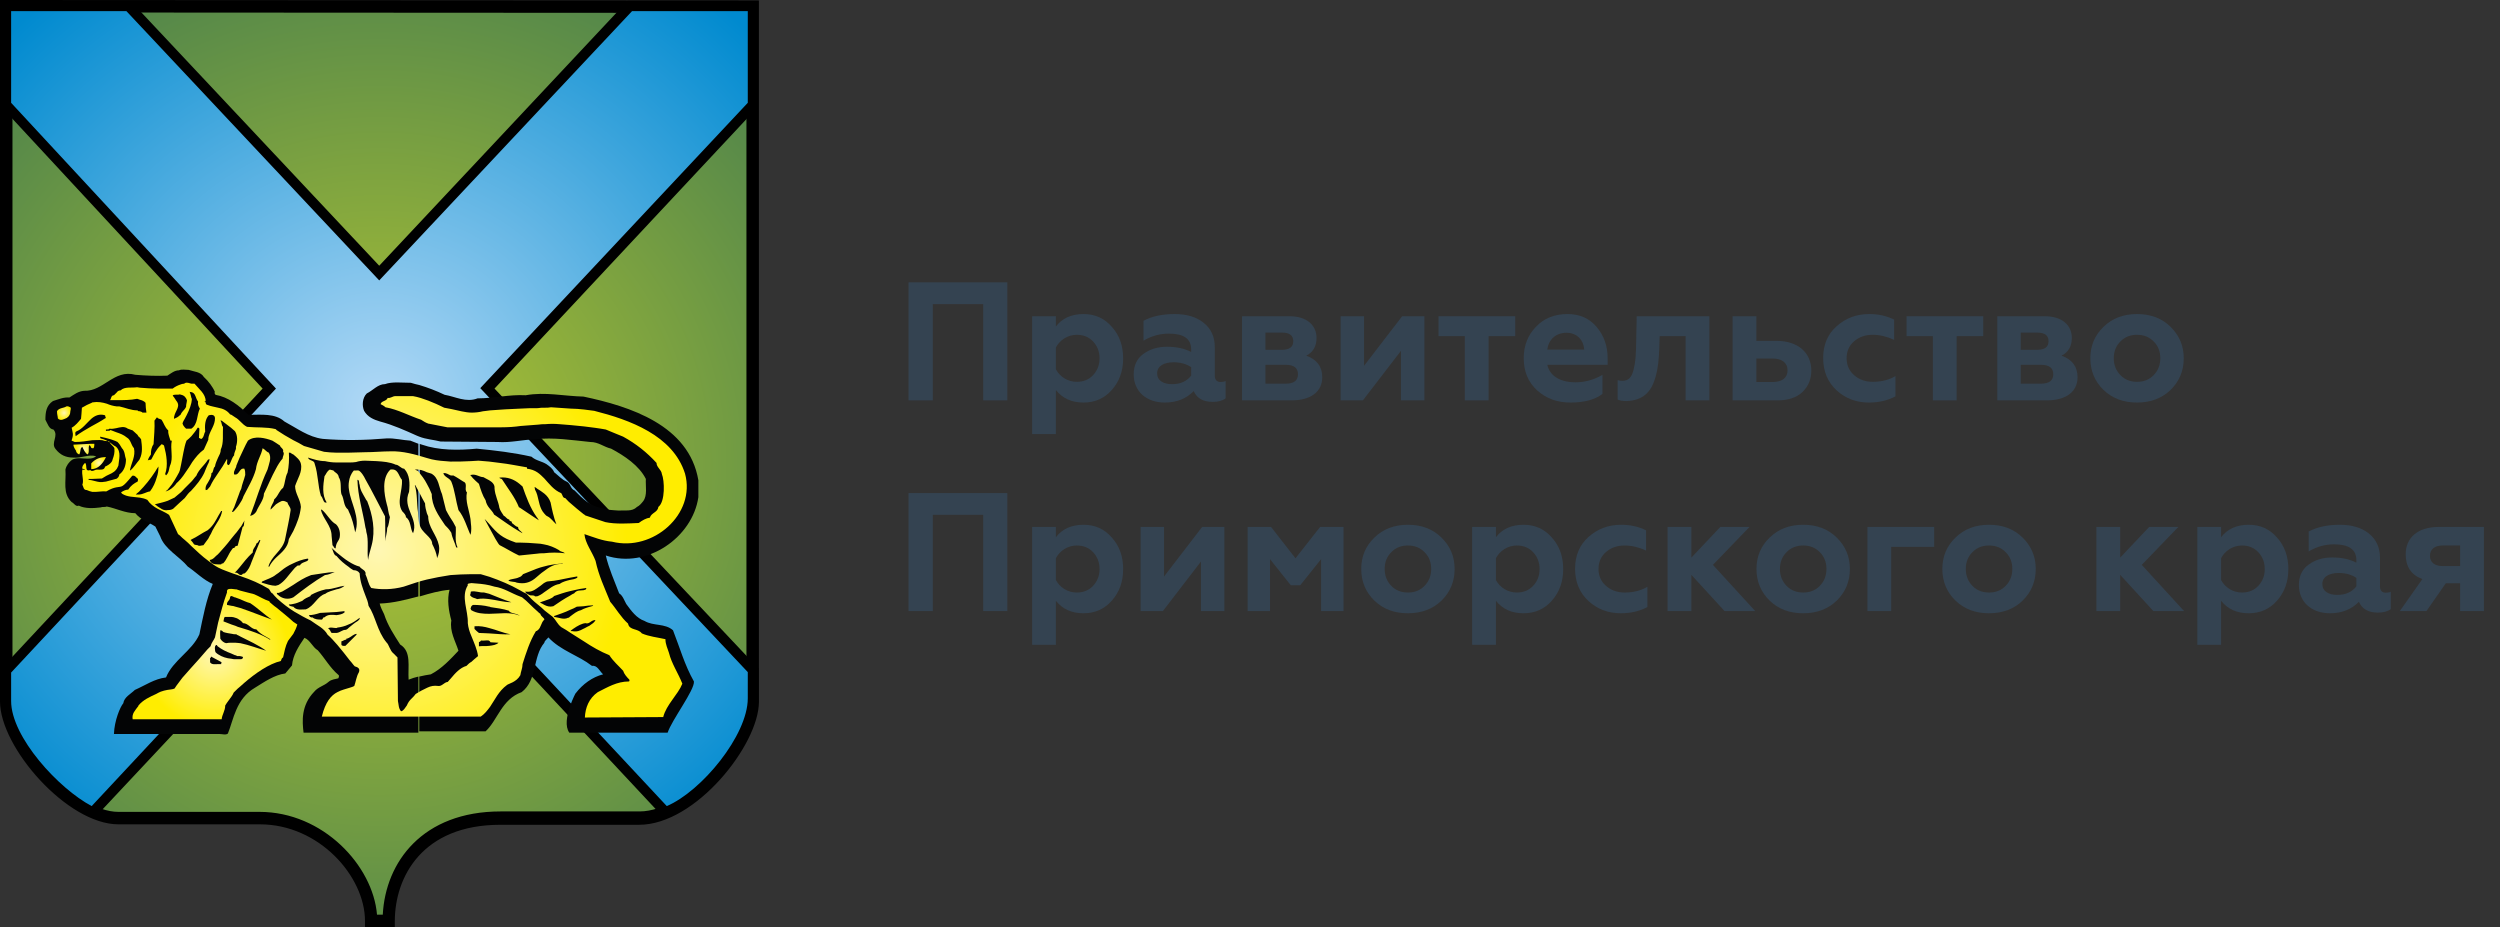 <svg width="151" height="56" viewBox="0 0 151 56" fill="none" xmlns="http://www.w3.org/2000/svg">
<rect x="0" y="0" width="151" height="56" fill="#333333" stroke="none"/>
<g clip-path="url(#clip0_76_111)">
<path fill-rule="evenodd" clip-rule="evenodd" d="M0.376 42.37C0.376 44.843 4.248 49.413 7.151 49.413H15.674C19.518 49.413 22.395 52.801 22.395 55.624C22.905 55.624 22.932 55.624 23.47 55.624C23.47 52.747 25.298 49.387 30.218 49.387H38.606C41.644 49.387 45.461 44.816 45.461 42.343C45.461 28.309 45.461 14.356 45.461 0.376H0.376V42.37Z" fill="url(#paint0_radial_76_111)"/>
<path d="M23.873 56H22.045V55.624C22.045 52.935 19.276 49.79 15.7 49.79H7.151C4.06 49.79 0 45.139 0 42.37V0H0.376L45.838 0.027V42.397C45.838 44.977 42.02 49.817 38.606 49.817H30.218C25.513 49.817 23.846 52.962 23.846 55.651V56H23.873ZM22.771 55.247H23.12C23.282 52.075 25.513 49.01 30.245 49.01H38.633C41.536 49.01 45.085 44.547 45.085 42.37V0.78L0.753 0.753V42.37C0.753 44.736 4.517 49.037 7.151 49.037H15.674C19.518 49.037 22.529 52.29 22.771 55.247Z" fill="black"/>
<path fill-rule="evenodd" clip-rule="evenodd" d="M40.192 49.064C42.37 48.257 45.461 44.655 45.461 42.208V40.514L29.411 23.497L45.461 6.345V0.376H38.014L22.878 16.507L7.743 0.376H0.376V6.345L16.265 23.497L0.376 40.488V42.316C0.376 44.735 3.576 48.096 5.619 49.037L22.905 30.514L40.192 49.064Z" fill="url(#paint1_radial_76_111)"/>
<path d="M5.699 49.413L5.511 49.333C3.387 48.338 0.081 44.897 0.081 42.343V40.38L15.862 23.47L0.081 6.452V0.054H7.904L7.985 0.161L22.905 16.05L37.907 0.054H45.784V6.452L45.703 6.533L29.869 23.47L45.811 40.38V42.208C45.811 44.762 42.612 48.499 40.327 49.359L40.138 49.44L22.932 31.024L5.699 49.413ZM22.905 30.084L40.273 48.687C42.37 47.8 45.166 44.413 45.166 42.181V40.595L29.008 23.443L45.166 6.21V0.672H38.176L22.905 16.937L7.635 0.672H0.672V6.21L16.668 23.47L0.672 40.622V42.343C0.672 44.52 3.549 47.639 5.538 48.687L22.905 30.084Z" fill="black"/>
<path fill-rule="evenodd" clip-rule="evenodd" d="M25.325 26.804C25.379 26.831 25.433 26.831 25.486 26.857C26.481 27.207 27.691 27.207 28.793 27.099C29.922 27.207 31.024 27.341 32.1 27.583C32.369 27.825 32.718 27.852 33.014 28.04C33.202 28.175 33.39 28.309 33.471 28.524C33.713 28.712 33.955 28.981 34.224 29.089C34.466 29.196 34.439 29.519 34.708 29.626C35.165 30.11 35.675 30.594 36.321 30.675C36.643 30.809 36.993 30.809 37.342 30.836C37.745 30.809 38.176 30.917 38.471 30.621C38.633 30.541 38.74 30.406 38.848 30.272C39.117 29.922 38.982 29.358 39.009 28.927C38.606 28.121 37.719 27.529 36.912 27.099C36.455 26.992 36.159 26.696 35.649 26.696C34.546 26.588 33.444 26.4 32.288 26.535C31.535 26.562 30.836 26.75 30.057 26.696L26.615 26.669C26.212 26.562 25.728 26.535 25.325 26.373V23.255C25.863 23.416 26.347 23.604 26.857 23.846C27.503 23.954 28.148 24.33 28.847 24.061C29.842 24.061 30.756 23.819 31.75 23.873C32.933 23.658 34.062 23.927 35.245 23.954C38.041 24.545 41.617 25.674 42.181 29.008C42.181 29.008 42.181 29.008 42.181 29.035V30.03C41.832 32.449 39.09 34.385 36.59 33.552C36.778 34.358 37.1 35.057 37.396 35.837C37.611 35.971 37.692 36.24 37.826 36.482C38.122 36.885 38.444 37.342 38.928 37.504C39.466 37.826 40.165 37.638 40.649 38.068C41.052 39.09 41.348 40.165 41.913 41.16C41.966 41.671 40.568 43.499 40.326 44.252H34.385C33.847 43.499 34.869 41.671 34.761 41.886C35.191 41.321 35.783 40.891 36.428 40.73C36.213 40.541 36.079 40.165 35.756 40.219C34.923 39.574 33.874 39.305 33.121 38.498C33.041 38.606 32.88 38.713 32.88 38.821C32.154 39.681 32.476 41.052 31.508 41.805C30.299 42.235 30.057 43.499 29.331 44.171H25.325V40.864C25.567 40.81 25.809 40.757 26.024 40.73C26.696 40.38 27.207 39.816 27.691 39.305C27.503 38.713 27.153 38.149 27.261 37.477C27.099 36.885 26.992 36.213 27.153 35.622C26.562 35.675 25.97 35.837 25.352 36.025V26.804H25.325ZM12.313 22.771C12.125 22.448 11.695 22.448 11.399 22.341C11.211 22.341 10.969 22.287 10.807 22.368C10.539 22.368 10.324 22.556 10.108 22.69C9.463 22.717 8.791 22.69 8.173 22.637C6.882 22.287 6.237 23.658 5.081 23.604C4.732 23.631 4.49 23.819 4.194 24.008C3.844 23.981 3.549 24.115 3.199 24.223C2.796 24.491 2.742 24.895 2.742 25.352C2.877 25.594 2.957 25.916 3.226 25.943C3.576 26.32 3.038 26.75 3.361 27.126C3.629 27.476 3.979 27.637 4.409 27.637C4.92 27.691 5.323 27.422 5.807 27.556C5.431 27.879 4.785 27.529 4.355 27.771C4.167 27.906 4.006 28.121 3.952 28.363C4.006 29.089 3.764 29.788 4.328 30.325C4.49 30.406 4.57 30.621 4.759 30.541C5.135 30.729 5.646 30.702 6.076 30.648C6.21 30.594 6.318 30.648 6.452 30.594C7.017 30.702 7.554 30.997 8.173 30.997C8.495 31.401 8.979 31.535 9.383 31.804L9.678 32.395C9.947 33.175 10.834 33.605 11.345 34.224C11.856 34.573 12.286 35.03 12.851 35.272C12.447 36.24 12.259 37.288 12.044 38.31C11.614 39.305 10.431 39.896 10.028 40.918C9.329 40.998 8.764 41.402 8.146 41.671C7.904 41.913 7.501 42.101 7.447 42.477C7.259 42.692 6.909 43.526 6.882 44.332H13.227C13.442 44.332 13.63 44.413 13.765 44.305C14.114 43.445 14.249 42.208 15.405 41.536C15.969 41.187 16.588 40.757 17.233 40.676L17.636 40.192C17.69 39.574 18.039 39.036 18.389 38.525C18.738 38.66 18.873 39.09 19.195 39.278C19.625 39.762 19.948 40.353 20.432 40.757C20.513 40.81 20.459 40.918 20.432 40.972C20.244 41.025 20.029 41.025 19.841 41.187C19.572 41.429 19.222 41.482 18.98 41.778C18.174 42.612 18.254 43.579 18.335 44.252H25.271V40.864C25.056 40.918 24.868 40.972 24.68 41.052C24.626 40.246 24.868 39.359 24.169 38.928C23.793 38.337 23.416 37.772 23.201 37.1C23.094 36.885 22.986 36.67 22.932 36.455C23.766 36.428 24.545 36.213 25.271 36.025V26.804C25.11 26.75 24.949 26.669 24.787 26.615C24.303 26.588 23.846 26.454 23.336 26.481C22.099 26.588 20.755 26.615 19.491 26.508C18.631 26.4 17.932 25.863 17.179 25.459C16.614 24.949 15.781 25.056 15.001 25.056C14.437 24.491 13.792 23.981 13.012 23.846C13.012 23.793 12.905 23.739 12.985 23.685C12.851 23.362 12.582 23.013 12.313 22.771ZM25.325 26.373V23.255C25.164 23.228 25.002 23.174 24.814 23.12C24.303 23.12 23.685 23.04 23.255 23.201C22.825 23.201 22.529 23.578 22.153 23.766C21.884 24.035 21.857 24.491 21.991 24.814C22.206 25.191 22.583 25.352 22.959 25.459C23.766 25.674 24.465 25.997 25.191 26.32C25.244 26.347 25.271 26.347 25.325 26.373Z" fill="#030405"/>
<path d="M4.275 24.626C4.194 24.572 4.113 24.519 4.006 24.546C3.871 24.653 3.549 24.626 3.441 24.841C3.441 25.029 3.495 25.164 3.495 25.271C3.656 25.459 3.898 25.298 4.033 25.244C4.194 25.137 4.248 25.003 4.248 24.841C4.275 24.761 4.275 24.68 4.275 24.626Z" fill="url(#paint2_radial_76_111)"/>
<path d="M4.974 26.992C5.054 27.153 5.135 27.368 5.296 27.449C5.431 27.288 5.296 27.046 5.404 26.884C5.458 26.911 5.484 26.992 5.511 27.046C5.538 27.073 5.565 27.073 5.646 27.073C5.699 26.992 5.699 26.884 5.699 26.804H5.511L4.436 26.858C4.436 27.019 4.543 27.126 4.597 27.234C4.597 27.341 4.705 27.422 4.785 27.449C4.893 27.288 4.812 27.073 4.974 26.992Z" fill="url(#paint3_radial_76_111)"/>
<path d="M16.695 36.697C16.534 36.59 16.399 36.455 16.265 36.348L16.292 36.321C15.942 36.213 15.674 36.025 15.351 35.891C15.082 35.81 14.786 35.756 14.518 35.676C14.437 35.649 14.356 35.622 14.275 35.595C14.249 35.595 14.249 35.595 14.222 35.595C14.168 35.595 14.06 35.568 13.98 35.568C13.819 35.568 13.684 35.568 13.711 35.783C13.496 36.375 13.335 36.993 13.173 37.611C13.12 37.907 13.039 38.203 12.985 38.498C12.905 38.687 12.77 38.821 12.716 39.036C12.662 39.09 12.582 39.171 12.528 39.224C12.179 39.628 11.856 40.004 11.507 40.38C11.372 40.542 11.238 40.676 11.103 40.837C10.996 40.945 10.915 41.079 10.807 41.214C10.727 41.321 10.619 41.456 10.539 41.59C10.404 41.644 10.27 41.644 10.108 41.671C9.974 41.698 9.84 41.725 9.705 41.778C9.598 41.832 9.517 41.859 9.436 41.913C9.033 42.101 8.657 42.262 8.361 42.612C8.361 42.612 8.361 42.612 8.361 42.639C8.146 42.934 7.958 43.096 8.012 43.445H8.361H9.436H10.108H10.807H11.103H11.56H12.582H13.2H13.388C13.415 43.15 13.603 42.934 13.603 42.612C13.711 42.424 13.872 42.235 13.98 42.074C14.034 41.993 14.087 41.913 14.114 41.832C14.141 41.805 14.195 41.752 14.222 41.725C14.302 41.644 14.41 41.536 14.518 41.456C15.136 40.891 15.942 40.273 16.695 40.004C16.803 39.977 16.883 39.95 16.964 39.923C16.991 39.843 17.018 39.735 17.098 39.708C17.179 39.359 17.233 39.036 17.394 38.714C17.502 38.579 17.609 38.418 17.717 38.283C17.824 38.095 17.905 37.907 17.959 37.719C17.878 37.665 17.797 37.611 17.717 37.558C17.367 37.235 17.018 36.966 16.695 36.697ZM13.361 40.112C13.308 40.112 13.254 40.112 13.2 40.112C13.012 40.112 12.797 40.165 12.689 40.004V39.735C12.743 39.762 12.743 39.681 12.743 39.654L13.2 39.897L13.388 40.004C13.361 40.031 13.361 40.058 13.361 40.112ZM14.544 39.816C14.518 39.816 14.518 39.816 14.518 39.816C14.41 39.816 14.329 39.816 14.222 39.816C14.141 39.816 14.06 39.816 13.98 39.789C13.684 39.762 13.415 39.681 13.173 39.52C13.12 39.493 13.066 39.44 13.012 39.386C12.985 39.278 12.931 39.009 13.066 38.956C13.093 38.956 13.12 38.956 13.12 39.009L13.146 39.036C13.388 39.224 13.657 39.359 13.953 39.466C14.034 39.493 14.114 39.547 14.195 39.574C14.249 39.574 14.276 39.601 14.329 39.628C14.383 39.628 14.437 39.628 14.491 39.628C14.544 39.628 14.598 39.654 14.679 39.681C14.679 39.789 14.598 39.816 14.544 39.816ZM14.518 38.848C14.437 38.848 14.329 38.821 14.222 38.821C14.141 38.821 14.06 38.821 13.98 38.821C13.872 38.821 13.765 38.821 13.657 38.848C13.523 38.821 13.388 38.714 13.308 38.579C13.308 38.445 13.281 38.23 13.308 38.068C13.388 38.068 13.442 38.122 13.496 38.176C13.657 38.23 13.845 38.257 14.007 38.283C14.087 38.31 14.168 38.31 14.249 38.31C14.276 38.31 14.302 38.31 14.302 38.337C14.383 38.364 14.464 38.418 14.518 38.445C15.001 38.687 15.593 38.956 16.077 39.305C15.593 39.171 15.055 38.956 14.518 38.848ZM16.346 38.66C15.754 38.283 15.136 38.095 14.518 37.907C14.41 37.88 14.329 37.853 14.222 37.8C14.141 37.773 14.06 37.746 13.98 37.719C13.819 37.665 13.657 37.584 13.496 37.531C13.523 37.423 13.523 37.316 13.577 37.262C13.738 37.262 13.872 37.262 13.98 37.262C14.06 37.262 14.141 37.289 14.222 37.316C14.329 37.343 14.41 37.396 14.518 37.477C14.571 37.504 14.625 37.584 14.679 37.638C15.001 37.638 15.163 38.015 15.485 38.015C15.727 38.31 16.023 38.418 16.319 38.606V38.66H16.346ZM14.518 36.724C14.41 36.697 14.329 36.67 14.222 36.644C14.141 36.617 14.06 36.59 13.98 36.59C13.899 36.563 13.792 36.563 13.711 36.536C13.684 36.294 13.899 36.294 13.899 36.052C13.926 36.025 13.926 36.025 13.953 35.998C14.007 35.998 14.114 36.052 14.168 36.079H14.195C14.302 36.106 14.383 36.16 14.491 36.187C14.679 36.267 14.894 36.375 15.109 36.428C15.566 36.724 15.996 37.154 16.426 37.423C15.808 37.208 15.163 36.939 14.518 36.724Z" fill="url(#paint4_radial_76_111)"/>
<path d="M5.511 27.987V28.336C5.941 28.336 6.21 27.987 6.372 27.664C6.372 27.664 6.398 27.637 6.398 27.61H6.372C6.049 27.61 5.753 27.718 5.511 27.987Z" fill="url(#paint5_radial_76_111)"/>
<path d="M40.192 38.606C39.708 38.498 39.197 38.445 38.767 38.257C38.525 37.934 38.014 38.095 37.934 37.665C37.504 37.289 37.208 36.751 36.858 36.348C36.509 35.487 36.159 34.761 35.971 33.874C35.756 33.31 35.353 32.826 35.299 32.261C35.864 32.449 36.374 32.664 36.966 32.718C39.439 33.337 42.047 31.052 41.375 28.605C40.649 26.293 38.014 25.352 35.891 24.814C35.675 24.787 35.487 24.761 35.272 24.734C35.003 24.707 34.734 24.68 34.466 24.68C34.062 24.653 33.686 24.626 33.283 24.599C33.148 24.626 33.041 24.626 32.906 24.626C32.745 24.626 32.611 24.626 32.476 24.653C32.127 24.653 31.777 24.653 31.428 24.68C30.836 24.707 30.218 24.734 29.6 24.787C29.465 24.814 29.331 24.814 29.169 24.841C28.954 24.895 28.712 24.922 28.497 24.922C28.094 24.922 27.664 24.787 27.261 24.707C27.099 24.68 26.965 24.653 26.831 24.626C26.508 24.465 26.212 24.33 25.863 24.196C25.567 24.088 25.271 23.981 24.949 23.927H23.873C23.712 23.927 23.604 24.061 23.416 24.035C23.336 24.25 23.04 24.196 22.986 24.411C23.094 24.465 23.201 24.519 23.282 24.599C24.035 24.734 24.707 25.11 25.433 25.352C25.648 25.486 25.674 25.513 25.89 25.594H25.916L27.019 25.809H27.288H28.524H29.627H30.299C30.702 25.809 31.078 25.782 31.455 25.728C31.804 25.701 32.154 25.675 32.503 25.648C32.664 25.621 32.799 25.621 32.933 25.621C33.229 25.594 33.498 25.594 33.794 25.621C34.009 25.648 34.251 25.648 34.466 25.675C34.734 25.701 35.003 25.728 35.272 25.755C35.702 25.809 36.159 25.863 36.59 25.943C37.02 26.132 37.262 26.212 37.638 26.374C38.418 26.804 39.063 27.314 39.654 27.96C39.654 28.229 39.95 28.363 39.977 28.632C40.138 29.008 40.192 30.299 39.762 30.621C39.735 30.944 39.332 30.971 39.251 31.267C39.036 31.293 38.794 31.428 38.579 31.589C37.961 31.616 37.181 31.67 36.563 31.535L35.353 31.132C35.326 31.105 35.299 31.078 35.245 31.052C34.977 30.836 34.708 30.621 34.439 30.379C34.331 30.299 34.251 30.191 34.143 30.084C33.982 30.084 33.982 29.895 33.901 29.788C33.444 29.6 33.175 29.223 32.88 28.901C32.745 28.766 32.611 28.632 32.449 28.524C32.288 28.417 32.073 28.336 31.831 28.309V28.229C31.67 28.202 31.535 28.175 31.374 28.148C31.132 28.094 30.863 28.067 30.594 28.014C30.272 27.96 29.895 27.933 29.546 27.879C29.331 27.852 29.116 27.852 28.901 27.825C28.739 27.825 28.605 27.852 28.444 27.852C28.04 27.879 27.61 27.879 27.207 27.879C26.804 27.852 26.427 27.825 26.078 27.745C25.997 27.718 25.89 27.691 25.782 27.664C25.083 27.449 24.33 27.234 23.578 27.261C23.094 27.261 22.583 27.314 22.045 27.314C21.723 27.314 21.4 27.341 21.05 27.341C20.808 27.341 20.54 27.341 20.298 27.341C20.056 27.341 19.814 27.314 19.572 27.288L18.362 26.938C18.147 26.804 17.932 26.696 17.717 26.589C17.367 26.401 17.018 26.185 16.695 25.97C16.695 25.943 16.668 25.943 16.641 25.917C16.104 25.782 15.485 25.836 14.921 25.782C14.759 25.701 14.652 25.594 14.518 25.459C14.437 25.379 14.329 25.271 14.222 25.218C14.141 25.164 14.06 25.11 13.98 25.056C13.953 25.056 13.926 25.029 13.899 25.029C13.711 24.787 13.469 24.68 13.173 24.626C12.985 24.572 12.743 24.546 12.555 24.465C12.528 24.465 12.474 24.438 12.447 24.411C12.421 24.384 12.447 24.25 12.34 24.25C12.367 24.223 12.394 24.25 12.421 24.223C12.421 23.793 12.017 23.497 11.748 23.174C11.695 23.174 11.614 23.174 11.56 23.174C11.426 23.148 11.291 23.067 11.157 23.148L11.13 23.174C11.049 23.174 10.942 23.201 10.888 23.228C10.727 23.282 10.566 23.363 10.431 23.47C10.351 23.47 10.27 23.47 10.189 23.47C9.974 23.47 9.732 23.47 9.517 23.47C9.141 23.47 8.791 23.443 8.442 23.416C8.388 23.416 8.334 23.389 8.28 23.389C7.958 23.443 7.528 23.336 7.286 23.578C7.178 23.578 7.097 23.631 7.044 23.712C6.99 23.766 6.936 23.82 6.882 23.873C6.694 23.873 6.721 24.115 6.64 24.169C6.775 24.169 6.909 24.169 7.044 24.169C7.474 24.169 7.877 24.169 8.28 24.088C8.307 24.088 8.361 24.115 8.442 24.142C8.549 24.169 8.711 24.223 8.791 24.33C8.791 24.519 8.818 24.761 8.845 24.922H8.603C8.576 24.868 8.495 24.868 8.442 24.841C8.388 24.841 8.334 24.841 8.307 24.787C7.904 24.787 7.581 24.626 7.205 24.546C7.151 24.546 7.097 24.546 7.044 24.546C6.829 24.519 6.64 24.465 6.452 24.384C6.183 24.303 5.915 24.25 5.592 24.303C5.592 24.303 5.565 24.303 5.538 24.33C5.296 24.438 5.216 24.465 4.947 24.626C4.947 24.761 4.893 25.298 4.893 25.298C4.732 25.486 4.57 25.701 4.328 25.836C4.382 26.132 4.463 26.212 4.328 26.589V26.616L4.517 26.696C4.893 26.696 5.216 26.642 5.565 26.589C5.753 26.589 5.968 26.562 6.183 26.589C6.264 26.616 6.345 26.642 6.425 26.642C6.479 26.642 6.533 26.642 6.587 26.642C6.667 26.858 6.829 26.911 6.909 27.073C6.936 27.341 6.882 27.53 6.802 27.745C6.775 27.933 6.587 28.067 6.425 28.148C6.398 28.175 6.372 28.175 6.345 28.175C6.318 28.417 6.049 28.363 5.861 28.363C5.753 28.363 5.673 28.444 5.565 28.444C5.538 28.444 5.484 28.444 5.458 28.39C5.081 28.524 5.296 28.067 5.135 27.96C5.027 28.067 4.947 28.175 4.974 28.309C5.027 28.336 5.081 28.309 5.135 28.363C5.081 28.39 5.027 28.363 4.974 28.363C4.92 28.686 5.081 29.008 4.974 29.277C5.054 29.412 5.027 29.6 5.242 29.6C5.35 29.654 5.458 29.68 5.565 29.707C5.834 29.734 6.157 29.654 6.425 29.68C6.694 29.519 6.882 29.465 7.017 29.438C7.393 29.358 7.339 29.519 7.985 28.739C8.146 28.686 8.227 28.847 8.334 28.928C8.334 28.981 8.334 29.062 8.307 29.089C8.092 29.196 7.904 29.331 7.743 29.573C7.581 29.573 7.447 29.654 7.313 29.734C7.339 29.761 7.339 29.788 7.366 29.815C7.689 30.03 8.065 30.003 8.442 30.057C8.603 30.084 8.737 30.11 8.899 30.191C9.06 30.433 9.275 30.594 9.517 30.729C9.732 30.836 9.974 30.944 10.189 31.078C10.189 31.105 10.189 31.105 10.216 31.105L10.754 32.261C10.781 32.288 10.834 32.315 10.861 32.342C10.969 32.449 11.049 32.53 11.157 32.611C11.291 32.718 11.426 32.853 11.56 32.987C11.883 33.283 12.206 33.605 12.582 33.874C12.77 34.009 12.958 34.17 13.173 34.278C13.2 34.278 13.2 34.304 13.227 34.304C13.496 34.439 13.765 34.52 14.034 34.627C14.114 34.654 14.195 34.681 14.276 34.708C14.383 34.735 14.464 34.788 14.571 34.815C15.136 35.004 15.7 35.245 16.238 35.568C16.319 35.649 16.346 35.81 16.453 35.837C16.534 35.944 16.641 36.052 16.749 36.16C17.072 36.455 17.421 36.724 17.77 36.939C18.093 37.127 18.416 37.316 18.765 37.477C19.115 37.746 19.572 37.934 19.787 38.337C20.002 38.525 20.19 38.74 20.378 38.955C20.647 39.278 20.889 39.574 21.131 39.896C21.239 40.004 21.319 40.138 21.427 40.246C21.615 40.3 21.776 40.38 21.669 40.622C21.534 40.837 21.481 41.214 21.4 41.429C21.319 41.483 21.212 41.51 21.131 41.536C20.889 41.617 20.62 41.671 20.378 41.805C20.002 41.993 19.652 42.397 19.437 43.284H20.378H21.131H22.045H25.809H27.234H28.471H29.035C29.277 43.123 29.438 42.907 29.6 42.692C29.895 42.262 30.11 41.751 30.621 41.375C30.702 41.294 31.186 41.214 31.428 40.784C31.455 40.569 31.562 40.353 31.562 40.111C31.777 39.439 31.992 38.74 32.369 38.122C32.396 38.122 32.449 38.095 32.476 38.068C32.691 37.907 32.664 37.611 32.88 37.423C32.88 37.316 32.664 37.235 32.638 37.074C32.584 37.047 32.53 36.993 32.476 36.939C32.127 36.643 31.858 36.321 31.535 36.079C31.482 36.052 31.455 36.052 31.401 36.025C30.89 35.837 30.433 35.514 29.869 35.434C29.788 35.407 29.68 35.38 29.573 35.353C29.223 35.272 28.847 35.245 28.471 35.218C28.39 35.245 28.202 35.218 28.255 35.353C27.825 36.052 28.282 36.858 28.255 37.638C28.282 37.907 28.363 38.176 28.471 38.418C28.632 38.821 28.82 39.224 28.874 39.628C28.686 39.789 28.578 39.87 28.471 39.977C28.363 40.031 28.282 40.111 28.175 40.219C27.798 40.327 27.503 40.649 27.234 40.972C27.153 41.052 27.099 41.133 27.046 41.187C26.804 41.214 26.696 41.483 26.427 41.429C26.239 41.402 26.024 41.429 25.809 41.536C25.567 41.644 25.325 41.778 25.11 41.913C24.868 42.235 24.734 42.235 24.572 42.612C24.465 42.746 24.384 42.934 24.223 42.961C24.061 42.773 24.088 42.558 24.035 42.343L24.008 39.708L23.766 39.466C23.551 39.305 23.497 38.929 23.336 38.794C22.771 38.095 22.69 37.235 22.26 36.59C22.233 36.375 22.153 36.16 22.072 35.971C21.911 35.541 21.749 35.138 21.723 34.627C21.642 34.493 21.507 34.439 21.346 34.439C21.265 34.385 21.158 34.331 21.077 34.251C20.808 34.062 20.54 33.847 20.325 33.579C20.11 33.525 20.136 33.148 19.975 33.041C20.083 33.148 20.217 33.256 20.325 33.364C20.567 33.552 20.808 33.767 21.077 33.928C21.292 34.062 21.507 34.17 21.723 34.224C21.803 34.358 21.991 34.412 22.045 34.52C22.072 34.573 22.099 34.6 22.072 34.681C22.206 34.95 22.233 35.272 22.422 35.514C22.986 35.622 23.685 35.622 24.384 35.434C24.868 35.272 25.325 35.111 25.782 35.004C26.239 34.896 26.696 34.815 27.207 34.735C27.61 34.708 28.013 34.681 28.444 34.681C28.632 34.681 28.82 34.681 29.035 34.681C29.223 34.735 29.384 34.788 29.573 34.842C30.191 35.057 30.836 35.326 31.401 35.649C31.535 35.729 31.67 35.81 31.804 35.864C32.019 36.106 32.234 36.321 32.476 36.509C32.638 36.643 32.772 36.751 32.906 36.885C33.068 37.02 33.229 37.127 33.39 37.262C33.578 37.45 33.659 37.692 33.901 37.88C34.089 37.988 34.278 38.095 34.466 38.23C34.734 38.391 35.003 38.579 35.272 38.74C35.756 39.063 36.267 39.359 36.805 39.574C37.02 39.923 37.369 40.219 37.638 40.515C37.692 40.703 37.853 40.891 38.014 41.052C38.014 41.079 38.041 41.133 37.987 41.16C37.262 41.16 36.697 41.51 36.106 41.805C35.568 42.182 35.353 42.746 35.326 43.338L40.058 43.311C40.246 42.558 40.945 41.967 41.214 41.294C40.945 40.622 40.568 40.085 40.407 39.439C40.327 39.17 40.192 38.929 40.192 38.606ZM29.546 39.009C29.358 39.036 29.143 39.009 28.927 39.036V38.767C29.008 38.794 29.008 38.714 29.062 38.687C29.223 38.714 29.384 38.66 29.519 38.687C29.573 38.714 29.6 38.74 29.627 38.794L30.11 38.821C29.976 38.955 29.761 38.982 29.546 39.009ZM28.444 35.729C28.766 35.676 28.954 35.81 29.223 35.783C29.331 35.81 29.438 35.837 29.546 35.864C29.976 36.025 30.433 36.24 30.89 36.375C30.406 36.375 30.003 36.24 29.546 36.186C29.331 36.16 29.089 36.133 28.82 36.186C28.686 36.106 28.524 36.133 28.417 35.971C28.39 35.971 28.39 35.971 28.39 35.944C28.444 35.837 28.417 35.783 28.444 35.729ZM28.444 36.805C28.417 36.778 28.417 36.724 28.444 36.697C28.444 36.643 28.497 36.563 28.578 36.536C28.901 36.536 29.223 36.563 29.546 36.643C29.573 36.643 29.6 36.643 29.627 36.67C30.003 36.724 30.406 36.778 30.729 36.885C30.836 37.074 31.159 37.02 31.374 37.181L31.401 37.208C31.401 37.208 31.374 37.208 31.374 37.181C30.782 36.939 30.164 37.074 29.546 37.074C29.169 37.074 28.793 37.047 28.471 36.858C28.471 36.858 28.444 36.832 28.444 36.805ZM28.659 37.988V37.826C28.981 37.799 29.277 37.853 29.546 37.934C29.976 38.041 30.379 38.23 30.836 38.31C30.433 38.337 30.003 38.283 29.546 38.257C29.358 38.257 29.143 38.23 28.927 38.23C28.847 38.176 28.739 38.068 28.659 37.988ZM32.449 29.519C32.584 29.6 32.745 29.707 32.88 29.815C33.041 29.949 33.175 30.11 33.256 30.352C33.337 30.756 33.444 31.267 33.605 31.67C33.417 31.509 33.283 31.293 33.068 31.186C32.987 31.159 32.933 31.078 32.88 31.025C32.584 30.702 32.557 30.272 32.449 29.895C32.422 29.788 32.369 29.68 32.315 29.573L32.288 29.412C32.342 29.438 32.396 29.465 32.449 29.519ZM31.374 29.223C31.428 29.277 31.508 29.331 31.562 29.385C31.777 30.003 32.019 30.675 32.422 31.24C32.476 31.293 32.503 31.374 32.557 31.428C32.503 31.401 32.476 31.374 32.422 31.347C32.046 31.105 31.75 30.89 31.374 30.648C31.374 30.648 31.374 30.648 31.347 30.648C31.105 30.03 30.702 29.546 30.326 28.954C30.299 28.901 30.191 28.928 30.164 28.847C30.648 28.793 31.051 28.954 31.374 29.223ZM17.448 27.341H17.529C17.582 27.368 17.636 27.422 17.717 27.449C17.905 27.61 18.12 27.772 18.174 28.014C18.281 28.497 17.959 28.928 17.824 29.358C17.824 29.815 18.147 30.164 18.174 30.621C18.12 31.159 17.932 31.616 17.717 32.073C17.636 32.234 17.529 32.396 17.448 32.557C17.394 33.068 17.018 33.364 16.668 33.686C16.507 33.847 16.346 34.036 16.265 34.224H16.211C16.292 33.928 16.48 33.686 16.695 33.444C16.937 33.175 17.179 32.88 17.233 32.503C17.34 31.939 17.475 31.401 17.555 30.809C17.555 30.621 17.394 30.514 17.367 30.352C17.26 30.299 17.152 30.218 16.991 30.272C16.883 30.326 16.776 30.379 16.668 30.46C16.561 30.567 16.453 30.675 16.346 30.783C16.319 30.567 16.534 30.406 16.561 30.164C16.588 30.137 16.614 30.11 16.641 30.084C16.83 29.869 16.883 29.627 17.098 29.465C17.233 29.17 17.206 28.847 17.367 28.551C17.448 28.202 17.475 27.718 17.448 27.341ZM14.975 26.616C15.378 26.293 16.023 26.454 16.453 26.616L16.668 26.75L16.91 26.911C16.937 27.046 17.152 27.099 17.098 27.288C17.206 27.395 17.072 27.556 17.072 27.691C16.91 27.879 16.776 28.094 16.668 28.309C16.399 28.793 16.184 29.331 15.942 29.815C15.942 30.191 15.62 30.541 15.485 30.89C15.405 31.025 15.27 31.132 15.109 31.159C15.459 30.272 15.727 29.277 16.157 28.363C16.238 28.04 16.426 27.664 16.238 27.341C16.077 27.288 16.023 27.153 15.862 27.073C15.781 27.503 15.512 27.852 15.459 28.336C15.297 28.928 14.975 29.438 14.706 29.976C14.652 30.164 14.544 30.326 14.437 30.487C14.356 30.621 14.249 30.729 14.141 30.863C14.114 30.863 14.114 30.89 14.087 30.917H14.007C14.06 30.836 14.087 30.729 14.141 30.648C14.249 30.379 14.329 30.11 14.437 29.842C14.464 29.734 14.518 29.627 14.571 29.519C14.625 29.223 14.733 29.008 14.813 28.686C14.813 28.551 14.813 28.444 14.759 28.309C14.598 28.282 14.544 28.363 14.464 28.471C14.383 28.578 14.329 28.686 14.168 28.659C14.168 28.659 14.168 28.659 14.141 28.659C14.114 28.551 14.141 28.471 14.168 28.417C14.195 28.309 14.276 28.229 14.276 28.121C14.329 27.96 14.41 27.825 14.464 27.664C14.652 27.288 14.786 26.938 14.975 26.616ZM13.173 27.637C13.254 27.476 13.335 27.341 13.335 27.153C13.523 26.75 13.442 26.239 13.469 25.782C13.361 25.675 13.415 25.513 13.308 25.406H13.388L13.953 25.836L14.168 26.024C14.195 26.051 14.195 26.051 14.195 26.051C14.356 26.293 14.356 26.696 14.249 26.992C14.276 27.099 14.222 27.18 14.195 27.261C14.168 27.341 14.141 27.395 14.141 27.503C14.06 27.583 14.007 27.718 13.953 27.852C13.926 27.933 13.872 28.04 13.819 28.094C13.63 28.067 13.765 27.852 13.711 27.718C13.55 28.014 13.361 28.309 13.173 28.578C12.985 28.847 12.824 29.089 12.689 29.385C12.636 29.438 12.582 29.519 12.528 29.573C12.501 29.6 12.474 29.6 12.421 29.6C12.394 29.438 12.447 29.304 12.528 29.196C12.636 29.008 12.77 28.82 12.77 28.578C12.905 28.551 12.851 28.282 12.985 28.175C13.012 27.987 13.093 27.825 13.173 27.637ZM11.56 23.685C11.829 23.739 11.802 24.061 11.963 24.25C11.937 24.438 11.99 24.546 12.071 24.68C11.883 25.056 11.963 25.621 11.56 25.89C11.56 25.89 11.56 25.89 11.533 25.89H11.238C11.211 25.863 11.184 25.836 11.157 25.809C11.103 25.755 11.049 25.675 11.023 25.567C11.049 25.486 11.103 25.379 11.157 25.298C11.318 25.003 11.48 24.68 11.56 24.33C11.56 24.277 11.587 24.196 11.587 24.142C11.587 24.115 11.587 24.061 11.56 24.035C11.533 23.9 11.507 23.793 11.453 23.658C11.48 23.685 11.533 23.685 11.56 23.685ZM10.861 23.82C10.969 23.846 11.076 23.873 11.157 23.954C11.211 24.008 11.264 24.088 11.291 24.169C11.291 24.303 11.238 24.411 11.238 24.572C11.211 24.626 11.184 24.68 11.157 24.707C11.076 24.814 10.969 24.895 10.915 25.029C10.915 25.056 10.888 25.083 10.861 25.083C10.754 25.191 10.646 25.244 10.512 25.298C10.485 24.895 10.915 24.626 10.7 24.277C10.592 24.142 10.539 24.008 10.431 23.9C10.485 23.793 10.7 23.873 10.861 23.82ZM10.834 28.497C10.834 28.471 10.834 28.444 10.861 28.417C10.969 27.96 11.049 27.422 11.157 26.965C11.184 26.858 11.211 26.75 11.264 26.616C11.372 26.535 11.48 26.427 11.56 26.347C11.695 26.185 11.829 26.024 11.937 25.836C11.99 25.809 12.017 25.863 12.044 25.89L12.017 26.454C12.098 26.454 12.125 26.562 12.206 26.481C12.34 26.347 12.313 26.185 12.394 26.078C12.367 25.728 12.367 25.352 12.609 25.083C12.797 25.029 12.985 25.056 12.985 25.271C12.985 25.675 12.716 25.97 12.609 26.347C12.582 26.427 12.582 26.508 12.582 26.562L12.313 27.153C12.017 27.368 11.829 27.61 11.614 27.906C11.48 28.121 11.372 28.309 11.211 28.524C11.13 28.659 11.023 28.793 10.915 28.928C10.834 29.008 10.754 29.116 10.673 29.17C10.566 29.331 10.404 29.492 10.216 29.6C10.135 29.627 10.055 29.68 10.001 29.68C10.082 29.627 10.162 29.546 10.216 29.465C10.431 29.223 10.646 28.847 10.834 28.497ZM9.114 27.449C9.114 27.234 9.141 27.019 9.275 26.831C9.302 26.374 9.356 25.809 9.329 25.406L9.49 25.191C9.49 25.191 9.49 25.191 9.49 25.218C9.544 25.298 9.678 25.298 9.759 25.352C9.893 25.54 9.947 25.809 10.162 25.997C10.162 26.051 10.162 26.078 10.162 26.132C10.189 26.32 10.27 26.508 10.297 26.616H10.377C10.27 27.126 10.485 27.664 10.27 28.121C10.216 28.256 10.216 28.444 10.135 28.578C10.108 28.632 10.082 28.659 10.028 28.712L9.974 28.632C10.162 28.121 10.055 27.476 9.92 26.965C9.92 26.884 9.84 26.858 9.759 26.831C9.651 26.938 9.544 27.046 9.463 27.18C9.329 27.368 9.248 27.556 9.141 27.745C9.087 27.799 8.979 27.745 8.926 27.825C8.979 27.61 9.06 27.556 9.114 27.449ZM5.511 25.755C5.189 25.943 4.893 26.105 4.57 26.347C4.57 26.266 4.49 26.105 4.624 26.051C4.974 25.917 5.216 25.567 5.511 25.298C5.726 25.11 5.995 24.976 6.345 25.083L6.372 25.191L6.398 25.244C6.372 25.244 6.372 25.271 6.345 25.271C6.103 25.433 5.807 25.594 5.511 25.755ZM7.205 28.659C7.205 28.766 7.124 28.874 7.017 28.928H6.99C6.802 28.981 6.587 29.035 6.398 29.089C6.318 29.089 6.237 29.116 6.183 29.116C5.995 29.143 5.78 29.062 5.538 29.008C5.484 29.008 5.431 28.981 5.35 28.981V28.928H5.538L6.157 28.901C6.237 28.847 6.345 28.793 6.425 28.739C6.64 28.632 6.882 28.551 7.017 28.363C7.071 28.309 7.097 28.229 7.151 28.121C7.178 27.772 7.339 27.288 7.017 26.992C6.99 26.965 6.936 26.938 6.882 26.911C6.721 26.777 6.587 26.669 6.398 26.589C6.291 26.535 6.183 26.508 6.076 26.481C6.049 26.454 6.049 26.401 6.049 26.374C6.157 26.401 6.291 26.427 6.398 26.454C6.614 26.508 6.802 26.562 6.99 26.642C7.017 26.669 7.071 26.669 7.097 26.696C7.205 26.804 7.259 26.884 7.366 27.073C7.554 27.261 7.528 27.53 7.608 27.745C7.608 28.094 7.501 28.444 7.205 28.659ZM7.877 28.417L7.85 28.39C7.931 27.96 8.2 27.556 8.092 27.073C7.904 26.858 7.904 26.562 7.662 26.427C7.474 26.266 7.259 26.185 7.017 26.105C6.909 26.051 6.775 26.024 6.667 25.97C6.64 26.051 6.506 25.997 6.425 26.024H6.398V25.943H6.425C6.506 25.943 6.587 25.943 6.614 25.89C6.748 25.917 6.882 25.89 7.017 25.863C7.259 25.809 7.501 25.728 7.716 25.89C7.823 25.917 7.904 25.97 8.012 25.997L8.307 26.266C8.334 26.32 8.361 26.374 8.415 26.401C8.442 26.454 8.495 26.481 8.522 26.535C8.576 26.938 8.63 27.341 8.442 27.718C8.442 27.745 8.415 27.745 8.415 27.772C8.253 27.96 8.065 28.256 7.877 28.417ZM8.388 29.869C8.334 29.869 8.28 29.869 8.2 29.869C8.253 29.815 8.307 29.761 8.388 29.707C8.764 29.331 9.087 28.928 9.383 28.471L9.463 28.336L9.571 28.175C9.571 28.417 9.544 28.632 9.463 28.847C9.383 29.143 9.248 29.438 9.06 29.68C8.845 29.707 8.63 29.869 8.388 29.869ZM11.157 30.084L10.861 30.352L10.458 30.729C10.377 30.783 10.27 30.809 10.135 30.809C10.001 30.836 9.893 30.809 9.786 30.756C9.678 30.675 9.544 30.621 9.463 30.541C9.436 30.514 9.383 30.487 9.356 30.46C9.383 30.46 9.409 30.433 9.463 30.433C9.678 30.379 9.92 30.326 10.135 30.245C10.27 30.191 10.404 30.11 10.539 30.057C10.646 29.976 10.754 29.869 10.861 29.788C10.969 29.707 11.049 29.6 11.157 29.492C11.291 29.358 11.426 29.223 11.56 29.089C11.668 28.981 11.748 28.847 11.856 28.739C12.017 28.336 12.34 28.121 12.555 27.772C12.582 27.772 12.609 27.718 12.662 27.745C12.636 27.852 12.609 27.96 12.555 28.04C12.474 28.202 12.421 28.363 12.34 28.551C12.152 28.954 11.856 29.304 11.533 29.654C11.426 29.734 11.291 29.895 11.157 30.084ZM12.286 32.933C12.179 32.933 12.098 32.987 11.99 32.96C11.937 32.907 11.802 32.933 11.722 32.88C11.668 32.799 11.614 32.718 11.56 32.664C11.56 32.664 11.533 32.638 11.507 32.611C11.533 32.611 11.533 32.611 11.56 32.584C11.91 32.423 12.179 32.208 12.555 32.019C12.555 32.019 12.555 32.019 12.582 31.992C12.878 31.75 13.039 31.428 13.2 31.132C13.254 31.052 13.308 30.944 13.361 30.863H13.415C13.388 31.052 13.308 31.24 13.2 31.428C13.039 31.697 12.851 31.965 12.743 32.234C12.689 32.315 12.636 32.423 12.582 32.53C12.474 32.664 12.394 32.799 12.286 32.933ZM14.087 33.095C14.06 33.121 14.007 33.175 13.98 33.229C13.792 33.471 13.711 33.794 13.469 34.036C13.415 34.009 13.361 34.062 13.361 34.089C13.308 34.089 13.254 34.089 13.173 34.089C12.958 34.089 12.743 34.062 12.662 33.821C12.905 33.794 12.985 33.605 13.173 33.471C13.173 33.444 13.2 33.444 13.2 33.444C13.442 33.175 13.711 32.88 13.953 32.557C14.034 32.449 14.114 32.369 14.195 32.261C14.302 32.154 14.383 32.019 14.491 31.885C14.491 31.858 14.491 31.858 14.518 31.858C14.625 31.724 14.679 31.562 14.786 31.428C14.706 31.562 14.786 31.777 14.652 31.831C14.598 32.019 14.544 32.234 14.491 32.449C14.437 32.611 14.41 32.799 14.356 32.96C14.302 32.96 14.249 32.987 14.195 33.014C14.168 33.095 14.141 33.121 14.087 33.095ZM15.19 33.955C15.109 34.197 15.001 34.439 14.786 34.627C14.733 34.654 14.652 34.627 14.625 34.708C14.571 34.735 14.518 34.735 14.464 34.708C14.383 34.654 14.302 34.546 14.168 34.6C14.276 34.493 14.356 34.412 14.464 34.278C14.706 33.982 14.921 33.686 15.27 33.364C15.243 33.148 15.459 33.014 15.485 32.826C15.593 32.799 15.62 32.664 15.674 32.611L15.727 32.638C15.539 33.068 15.378 33.498 15.19 33.955ZM15.808 35.192C15.808 35.138 15.835 35.111 15.862 35.111C16.077 35.004 16.453 34.896 16.668 34.708C16.857 34.6 17.098 34.358 17.287 34.251C17.421 34.17 17.555 34.089 17.69 34.036C17.959 33.901 18.254 33.794 18.577 33.74C18.685 33.767 18.577 33.821 18.577 33.874C18.416 33.955 18.201 33.982 18.12 34.143C18.066 34.17 17.986 34.143 17.959 34.17C17.851 34.251 17.77 34.331 17.69 34.439C17.421 34.735 17.206 35.111 16.83 35.326C16.776 35.353 16.722 35.353 16.641 35.38C16.399 35.38 16.077 35.272 15.808 35.192ZM19.599 37.289C19.491 37.262 19.518 37.396 19.437 37.423C19.222 37.423 19.034 37.423 18.873 37.289C18.765 37.316 18.685 37.235 18.658 37.154C18.873 37.154 19.088 37.1 19.33 37.02C19.652 36.993 20.002 36.993 20.325 36.966C20.486 36.939 20.647 36.939 20.808 36.912V36.993C20.674 37.1 20.513 37.127 20.325 37.154C20.056 37.127 19.787 37.1 19.599 37.289ZM21.534 38.337L21.077 38.794L20.862 39.009C20.782 39.009 20.647 39.036 20.62 38.929V38.74C20.728 38.714 20.808 38.633 20.916 38.633V38.579C20.97 38.579 21.023 38.552 21.077 38.525C21.239 38.445 21.346 38.31 21.534 38.283V38.337ZM21.723 37.316C21.749 37.396 21.669 37.45 21.615 37.504C21.427 37.611 21.239 37.773 21.077 37.907C21.023 37.961 20.97 38.014 20.889 38.041C20.647 38.041 20.567 38.203 20.325 38.23H20.298H20.029C19.948 38.149 19.948 38.014 19.814 37.961C19.948 37.853 20.136 37.934 20.298 37.934C20.325 37.934 20.351 37.934 20.378 37.907C20.593 37.88 20.835 37.826 21.05 37.719C21.292 37.638 21.507 37.477 21.723 37.316ZM20.325 35.487C20.486 35.434 20.647 35.407 20.808 35.38C20.701 35.487 20.513 35.568 20.325 35.595C20.083 35.676 19.814 35.729 19.652 35.864C19.169 35.998 18.98 36.617 18.47 36.805C18.228 36.805 17.905 36.885 17.717 36.643C17.69 36.643 17.69 36.643 17.69 36.643C17.609 36.617 17.448 36.617 17.448 36.509C17.529 36.509 17.609 36.509 17.69 36.482C17.878 36.455 18.066 36.374 18.254 36.294C18.389 36.16 18.577 36.079 18.765 35.998V35.944C19.061 35.783 19.33 35.676 19.679 35.595C19.921 35.595 20.11 35.541 20.325 35.487ZM20.217 34.546C20.029 34.627 19.867 34.708 19.625 34.735C18.98 35.111 18.335 35.595 17.717 36.079C17.394 36.24 17.018 36.16 16.776 35.917C16.722 35.891 16.722 35.864 16.722 35.81C16.857 35.837 16.937 35.756 17.045 35.729C17.287 35.595 17.502 35.461 17.717 35.326C18.039 35.111 18.362 34.896 18.792 34.735C19.222 34.681 19.733 34.573 20.217 34.546ZM20.513 32.476C20.486 32.611 20.378 32.718 20.325 32.853C20.298 32.933 20.271 33.041 20.271 33.121C20.163 33.121 20.163 32.987 20.083 32.933L20.029 32.369C20.029 31.75 19.491 31.32 19.384 30.783H19.437C19.76 31.052 19.948 31.482 20.298 31.67C20.513 31.885 20.567 32.208 20.513 32.476ZM22.448 32.933C22.368 33.256 22.26 33.552 22.233 33.821C22.153 33.283 22.287 32.638 22.126 32.127C22.126 32.046 22.099 31.939 22.072 31.858C21.911 30.863 21.615 29.976 21.588 28.981C21.723 28.981 21.669 29.196 21.723 29.277C21.749 29.6 21.911 29.815 22.072 30.11C22.099 30.164 22.126 30.218 22.18 30.272C22.502 31.105 22.69 32.019 22.448 32.933ZM24.949 32.208C24.76 31.939 24.841 31.455 24.518 31.24C24.518 31.105 24.411 30.998 24.303 30.89C23.927 30.326 24.33 29.654 24.276 28.981C24.061 28.739 24.061 28.282 23.578 28.363C23.04 28.874 23.201 29.842 23.363 30.46C23.443 30.675 23.443 30.971 23.551 31.24C23.497 31.455 23.497 31.697 23.389 31.885C23.389 32.154 23.282 32.423 23.282 32.691C23.255 32.208 23.282 31.697 23.255 31.186C22.825 30.379 22.502 29.707 22.072 28.954C22.018 28.847 21.965 28.739 21.884 28.632C21.642 28.309 21.615 28.444 21.373 28.417C21.185 28.632 21.104 28.874 21.077 29.089C21.05 29.25 21.05 29.412 21.077 29.573C21.185 30.406 21.776 31.24 21.454 32.154C21.373 31.75 21.265 31.293 21.077 30.917C21.05 30.863 21.05 30.836 21.023 30.783C20.728 30.541 20.808 30.164 20.62 29.842C20.54 29.519 20.647 29.089 20.459 28.82C20.459 28.739 20.405 28.659 20.351 28.605C20.298 28.551 20.19 28.497 20.136 28.417L19.921 28.363C19.733 28.471 19.706 28.632 19.599 28.766C19.518 29.304 19.437 29.895 19.733 30.352H19.625C19.491 30.245 19.518 30.084 19.384 29.949C19.195 29.358 19.222 28.659 19.007 28.014C18.98 27.772 18.658 27.852 18.604 27.637C18.953 27.745 19.276 27.852 19.625 27.852C19.867 27.906 20.083 27.933 20.325 27.933C20.567 27.933 20.835 27.933 21.077 27.933C21.239 27.933 21.373 27.933 21.507 27.906C21.669 27.852 21.857 27.825 22.045 27.825C22.287 27.825 22.529 27.852 22.744 27.852C23.147 27.879 23.551 27.906 23.9 28.067C24.088 28.067 24.223 28.309 24.411 28.309C24.76 28.686 24.76 29.196 24.707 29.707C24.276 30.702 25.298 31.293 24.949 32.208ZM26.4 33.713C26.373 33.417 26.239 33.121 26.105 32.853C26.105 32.638 25.943 32.476 25.782 32.315C25.674 32.208 25.567 32.1 25.486 31.992C25.271 31.697 25.271 31.293 25.244 30.917C25.164 30.379 25.218 29.869 25.056 29.304H25.083C25.271 29.627 25.459 30.03 25.674 30.406C25.674 30.594 25.728 30.809 25.782 30.998C25.809 31.052 25.836 31.132 25.863 31.186C25.863 31.858 26.373 32.288 26.508 32.933C26.562 33.229 26.508 33.471 26.4 33.713ZM27.556 33.068C27.476 32.772 27.314 32.503 27.261 32.181C27.234 32.154 27.234 32.127 27.207 32.1C27.126 31.965 26.992 31.831 26.884 31.724C26.481 31.132 26.078 30.567 26.078 29.842C25.997 29.627 25.89 29.412 25.782 29.223C25.648 28.954 25.459 28.712 25.244 28.444L25.056 28.363C25.352 28.336 25.567 28.417 25.782 28.524C25.89 28.551 25.97 28.578 26.051 28.605C26.508 28.847 26.508 29.438 26.696 29.842L26.938 30.809C27.019 30.971 27.099 31.105 27.18 31.24C27.314 31.428 27.422 31.616 27.529 31.831C27.556 32.234 27.449 32.664 27.637 33.068H27.556ZM28.444 32.208C28.417 32.234 28.417 32.261 28.417 32.315C28.202 31.831 28.04 31.24 27.691 30.809C27.529 30.245 27.476 29.627 27.261 29.089C27.234 29.062 27.234 29.035 27.207 29.008C27.073 28.847 26.831 28.793 26.777 28.578C26.965 28.551 27.073 28.659 27.207 28.712C27.261 28.712 27.314 28.739 27.368 28.712C27.583 28.82 27.771 28.954 27.987 29.089C28.282 29.196 28.013 29.573 28.202 29.734C28.094 30.272 28.336 30.809 28.417 31.347C28.417 31.428 28.444 31.535 28.444 31.643C28.471 31.831 28.471 32.019 28.444 32.208ZM28.927 29.223C28.927 29.223 28.551 28.901 28.444 28.739C28.417 28.739 28.417 28.712 28.417 28.686C28.417 28.686 28.417 28.686 28.444 28.686C28.739 28.605 28.954 28.82 29.196 28.82C29.277 28.874 29.411 28.928 29.546 29.008C29.734 29.116 29.895 29.277 29.869 29.492C29.895 29.922 30.11 30.299 30.164 30.675C30.218 30.863 30.352 31.025 30.433 31.159C30.541 31.186 30.621 31.374 30.756 31.374C30.756 31.535 30.944 31.428 30.917 31.589C31.051 31.67 31.132 31.804 31.293 31.831C31.293 31.912 31.32 31.965 31.374 32.019C31.428 32.073 31.508 32.127 31.562 32.208C31.508 32.181 31.455 32.154 31.374 32.1C30.863 31.804 30.352 31.428 29.842 31.078C29.788 30.944 29.653 30.809 29.546 30.675C29.438 30.541 29.358 30.379 29.331 30.218C29.143 29.922 29.035 29.573 28.927 29.223ZM29.546 31.858C29.358 31.535 29.25 31.293 29.277 31.347C29.384 31.455 29.465 31.562 29.546 31.643C30.057 32.234 30.299 32.476 31.159 32.772C31.24 32.772 31.293 32.772 31.374 32.772C31.724 32.772 32.073 32.799 32.422 32.826C32.584 32.826 32.718 32.853 32.853 32.88C33.175 32.933 33.498 33.068 33.767 33.229C33.847 33.337 34.009 33.31 34.116 33.417C33.713 33.364 33.283 33.364 32.853 33.417C32.691 33.417 32.557 33.417 32.422 33.444C32.073 33.471 31.724 33.525 31.374 33.552H31.347C30.944 33.364 30.567 33.121 30.191 32.933C30.11 32.907 29.788 32.315 29.546 31.858ZM31.374 35.218C31.32 35.218 31.266 35.192 31.213 35.192C31.051 35.111 30.836 35.165 30.702 35.057C30.89 34.95 31.132 34.977 31.347 34.869C31.455 34.842 31.535 34.761 31.589 34.681C31.858 34.573 32.127 34.466 32.396 34.358C32.557 34.304 32.691 34.251 32.826 34.224C33.202 34.116 33.578 34.062 33.982 34.036V34.062C33.498 34.036 33.175 34.251 32.826 34.52C32.664 34.627 32.53 34.761 32.396 34.869C32.127 35.111 31.804 35.272 31.374 35.218ZM32.315 36.025C32.261 35.917 32.073 35.998 31.992 35.944C31.885 35.891 31.75 35.837 31.724 35.729C32.019 35.783 32.234 35.676 32.422 35.541C32.584 35.434 32.718 35.326 32.853 35.218C32.933 35.165 33.041 35.111 33.148 35.111C33.578 35.084 33.982 34.977 34.412 34.896C34.573 34.869 34.708 34.842 34.869 34.815V34.896C34.734 34.977 34.573 35.004 34.412 35.03C34.197 35.084 33.982 35.138 33.794 35.272C33.417 35.326 33.148 35.595 32.853 35.783C32.718 35.891 32.584 35.971 32.422 36.025C32.396 35.998 32.369 36.025 32.315 36.025ZM32.88 36.536C32.799 36.482 32.691 36.428 32.611 36.401C32.691 36.348 32.799 36.321 32.88 36.294C33.095 36.213 33.337 36.16 33.471 35.998C33.794 35.891 34.089 35.783 34.439 35.702C34.708 35.649 34.977 35.568 35.245 35.541C35.299 35.541 35.353 35.514 35.407 35.514V35.568C35.38 35.622 35.326 35.622 35.245 35.649C35.057 35.676 34.842 35.622 34.681 35.837C34.6 35.864 34.519 35.917 34.439 35.971C34.089 36.16 33.767 36.374 33.417 36.617C33.202 36.67 33.041 36.617 32.88 36.536ZM34.304 37.316C34.035 37.45 33.74 37.289 33.471 37.262V37.208C33.767 37.1 34.116 36.993 34.439 36.832C34.573 36.778 34.708 36.724 34.842 36.643C34.977 36.643 35.111 36.617 35.245 36.617C35.434 36.59 35.622 36.563 35.81 36.563C35.81 36.563 35.81 36.59 35.837 36.59C35.649 36.643 35.434 36.697 35.245 36.778C35.192 36.805 35.138 36.832 35.084 36.858C34.842 36.912 34.654 37.074 34.439 37.235C34.385 37.289 34.358 37.316 34.304 37.316ZM35.595 37.799C35.46 37.853 35.353 37.934 35.218 37.988C35.03 38.095 34.842 38.176 34.573 38.122C34.519 38.122 34.493 38.122 34.466 38.095C34.681 37.934 34.95 37.746 35.218 37.665C35.272 37.665 35.299 37.638 35.353 37.638C35.622 37.719 35.675 37.45 35.971 37.45C35.891 37.611 35.783 37.665 35.595 37.799Z" fill="url(#paint6_radial_76_111)"/>
</g>
<path d="M146.556 36.909H144.948L146.312 34.975C145.64 34.73 145.304 34.231 145.304 33.478C145.304 32.531 145.966 31.828 147.3 31.828H150.028V36.909H148.593V35.229H147.727L146.556 36.909ZM147.534 34.191H148.593V32.948H147.534C147.055 32.948 146.77 33.172 146.77 33.569C146.77 33.967 147.055 34.191 147.534 34.191Z" fill="#344351"/>
<path d="M144.107 35.799C144.229 35.799 144.331 35.779 144.402 35.738V36.787C144.219 36.929 143.965 37.001 143.629 37.001C143.048 37.001 142.671 36.787 142.478 36.349C142.03 36.807 141.45 37.041 140.727 37.041C139.627 37.041 138.853 36.37 138.853 35.341C138.853 34.801 139.047 34.384 139.444 34.099C139.841 33.814 140.309 33.671 140.859 33.671C141.429 33.671 141.918 33.773 142.325 33.987V33.834C142.325 33.193 141.877 32.877 140.981 32.877C140.442 32.877 139.922 33.02 139.444 33.305V32.103C139.963 31.828 140.584 31.696 141.327 31.696C142.05 31.696 142.641 31.869 143.079 32.225C143.527 32.582 143.751 33.071 143.751 33.692V35.412C143.751 35.667 143.873 35.799 144.107 35.799ZM142.325 35.412V34.903C142.03 34.71 141.684 34.608 141.266 34.608C140.655 34.608 140.269 34.852 140.269 35.27C140.269 35.718 140.645 35.932 141.175 35.932C141.674 35.932 142.061 35.759 142.325 35.412Z" fill="#344351"/>
<path d="M135.824 31.696C136.516 31.696 137.086 31.951 137.534 32.47C137.992 32.979 138.216 33.61 138.216 34.374C138.216 35.127 137.992 35.759 137.534 36.278C137.086 36.787 136.516 37.041 135.824 37.041C135.101 37.041 134.551 36.787 134.154 36.288V38.946H132.718V31.828H134.154V32.45C134.531 31.951 135.091 31.696 135.824 31.696ZM135.416 32.948C134.856 32.948 134.388 33.274 134.154 33.712V35.036C134.388 35.474 134.856 35.789 135.416 35.789C135.813 35.789 136.149 35.657 136.404 35.382C136.659 35.107 136.791 34.771 136.791 34.374C136.791 33.967 136.659 33.631 136.404 33.356C136.149 33.081 135.813 32.948 135.416 32.948Z" fill="#344351"/>
<path d="M128.059 36.909H126.623V31.828H128.059V33.681L129.81 31.828H131.571L129.362 34.119L131.918 36.909H130.064L128.059 34.72V36.909Z" fill="#344351"/>
<path d="M119.131 35.382C119.395 35.657 119.731 35.789 120.139 35.789C120.546 35.789 120.882 35.657 121.147 35.382C121.411 35.107 121.544 34.771 121.544 34.364C121.544 33.956 121.411 33.62 121.147 33.356C120.882 33.081 120.546 32.948 120.139 32.948C119.731 32.948 119.395 33.081 119.131 33.356C118.866 33.62 118.734 33.956 118.734 34.364C118.734 34.771 118.866 35.107 119.131 35.382ZM117.318 34.364C117.318 33.61 117.583 32.979 118.112 32.47C118.642 31.951 119.314 31.696 120.139 31.696C120.963 31.696 121.635 31.951 122.165 32.47C122.694 32.989 122.959 33.62 122.959 34.364C122.959 35.127 122.694 35.759 122.165 36.278C121.635 36.787 120.963 37.041 120.139 37.041C119.314 37.041 118.642 36.787 118.112 36.278C117.583 35.759 117.318 35.127 117.318 34.364Z" fill="#344351"/>
<path d="M114.228 36.909H112.792V31.828H116.824V33.03H114.228V36.909Z" fill="#344351"/>
<path d="M107.905 35.382C108.17 35.657 108.506 35.789 108.913 35.789C109.32 35.789 109.656 35.657 109.921 35.382C110.186 35.107 110.318 34.771 110.318 34.364C110.318 33.956 110.186 33.62 109.921 33.356C109.656 33.081 109.32 32.948 108.913 32.948C108.506 32.948 108.17 33.081 107.905 33.356C107.64 33.62 107.508 33.956 107.508 34.364C107.508 34.771 107.64 35.107 107.905 35.382ZM106.092 34.364C106.092 33.61 106.357 32.979 106.887 32.47C107.416 31.951 108.088 31.696 108.913 31.696C109.738 31.696 110.41 31.951 110.939 32.47C111.468 32.989 111.733 33.62 111.733 34.364C111.733 35.127 111.468 35.759 110.939 36.278C110.41 36.787 109.738 37.041 108.913 37.041C108.088 37.041 107.416 36.787 106.887 36.278C106.357 35.759 106.092 35.127 106.092 34.364Z" fill="#344351"/>
<path d="M102.157 36.909H100.721V31.828H102.157V33.681L103.908 31.828H105.669L103.46 34.119L106.016 36.909H104.163L102.157 34.72V36.909Z" fill="#344351"/>
<path d="M97.894 37.041C97.141 37.041 96.489 36.797 95.95 36.308C95.41 35.809 95.135 35.158 95.135 34.353C95.135 33.549 95.41 32.908 95.95 32.429C96.499 31.94 97.151 31.696 97.915 31.696C98.475 31.696 98.974 31.808 99.422 32.032V33.254C98.984 33.05 98.546 32.948 98.129 32.948C97.68 32.948 97.304 33.081 96.998 33.346C96.703 33.6 96.55 33.946 96.55 34.364C96.55 34.781 96.703 35.127 97.008 35.392C97.314 35.657 97.691 35.789 98.129 35.789C98.648 35.789 99.106 35.677 99.503 35.443V36.665C99.025 36.919 98.495 37.041 97.894 37.041Z" fill="#344351"/>
<path d="M92.024 31.696C92.716 31.696 93.287 31.951 93.734 32.47C94.193 32.979 94.417 33.61 94.417 34.374C94.417 35.127 94.193 35.759 93.734 36.278C93.287 36.787 92.716 37.041 92.024 37.041C91.301 37.041 90.751 36.787 90.354 36.288V38.946H88.918V31.828H90.354V32.45C90.731 31.951 91.291 31.696 92.024 31.696ZM91.617 32.948C91.057 32.948 90.588 33.274 90.354 33.712V35.036C90.588 35.474 91.057 35.789 91.617 35.789C92.014 35.789 92.35 35.657 92.604 35.382C92.859 35.107 92.991 34.771 92.991 34.374C92.991 33.967 92.859 33.631 92.604 33.356C92.35 33.081 92.014 32.948 91.617 32.948Z" fill="#344351"/>
<path d="M84.031 35.382C84.296 35.657 84.632 35.789 85.039 35.789C85.446 35.789 85.782 35.657 86.047 35.382C86.312 35.107 86.444 34.771 86.444 34.364C86.444 33.956 86.312 33.62 86.047 33.356C85.782 33.081 85.446 32.948 85.039 32.948C84.632 32.948 84.296 33.081 84.031 33.356C83.766 33.62 83.634 33.956 83.634 34.364C83.634 34.771 83.766 35.107 84.031 35.382ZM82.219 34.364C82.219 33.61 82.484 32.979 83.013 32.47C83.542 31.951 84.214 31.696 85.039 31.696C85.864 31.696 86.536 31.951 87.065 32.47C87.595 32.989 87.859 33.62 87.859 34.364C87.859 35.127 87.595 35.759 87.065 36.278C86.536 36.787 85.864 37.041 85.039 37.041C84.214 37.041 83.542 36.787 83.013 36.278C82.484 35.759 82.219 35.127 82.219 34.364Z" fill="#344351"/>
<path d="M76.71 36.909H75.356V31.828H76.771L78.248 33.722L79.734 31.828H81.149V36.909H79.795V33.773L78.533 35.351H77.963L76.71 33.773V36.909Z" fill="#344351"/>
<path d="M70.237 36.909H68.893V31.828H70.308V34.822L72.609 31.828H73.953V36.909H72.538V33.916L70.237 36.909Z" fill="#344351"/>
<path d="M65.446 31.696C66.138 31.696 66.708 31.951 67.156 32.47C67.615 32.979 67.838 33.61 67.838 34.374C67.838 35.127 67.615 35.759 67.156 36.278C66.708 36.787 66.138 37.041 65.446 37.041C64.723 37.041 64.173 36.787 63.776 36.288V38.946H62.34V31.828H63.776V32.45C64.153 31.951 64.713 31.696 65.446 31.696ZM65.038 32.948C64.478 32.948 64.01 33.274 63.776 33.712V35.036C64.01 35.474 64.478 35.789 65.038 35.789C65.436 35.789 65.772 35.657 66.026 35.382C66.281 35.107 66.413 34.771 66.413 34.374C66.413 33.967 66.281 33.631 66.026 33.356C65.772 33.081 65.436 32.948 65.038 32.948Z" fill="#344351"/>
<path d="M56.341 36.909H54.875V29.782H60.842V36.909H59.386V31.095H56.341V36.909Z" fill="#344351"/>
<path d="M128.07 22.655C128.334 22.93 128.67 23.062 129.078 23.062C129.485 23.062 129.821 22.93 130.086 22.655C130.35 22.38 130.483 22.044 130.483 21.636C130.483 21.229 130.35 20.893 130.086 20.628C129.821 20.354 129.485 20.221 129.078 20.221C128.67 20.221 128.334 20.354 128.07 20.628C127.805 20.893 127.672 21.229 127.672 21.636C127.672 22.044 127.805 22.38 128.07 22.655ZM126.257 21.636C126.257 20.883 126.522 20.252 127.051 19.743C127.581 19.223 128.253 18.969 129.078 18.969C129.902 18.969 130.574 19.223 131.104 19.743C131.633 20.262 131.898 20.893 131.898 21.636C131.898 22.4 131.633 23.031 131.104 23.551C130.574 24.06 129.902 24.314 129.078 24.314C128.253 24.314 127.581 24.06 127.051 23.551C126.522 23.031 126.257 22.4 126.257 21.636Z" fill="#344351"/>
<path d="M123.631 24.182H120.637V19.101H123.508C124.567 19.101 125.138 19.661 125.138 20.405C125.138 20.914 124.934 21.27 124.516 21.484C125.158 21.708 125.484 22.146 125.484 22.787C125.484 23.642 124.812 24.182 123.631 24.182ZM122.052 22.034V23.174H123.274C123.773 23.174 124.018 22.981 124.018 22.604C124.018 22.227 123.773 22.034 123.274 22.034H122.052ZM122.052 20.089V21.128H123.05C123.508 21.128 123.732 20.954 123.732 20.608C123.732 20.262 123.508 20.089 123.05 20.089H122.052Z" fill="#344351"/>
<path d="M118.18 24.182H116.744V20.303H115.156V19.101H119.788V20.303H118.18V24.182Z" fill="#344351"/>
<path d="M112.879 24.314C112.125 24.314 111.474 24.07 110.934 23.581C110.394 23.082 110.119 22.431 110.119 21.626C110.119 20.822 110.394 20.18 110.934 19.702C111.484 19.213 112.135 18.969 112.899 18.969C113.459 18.969 113.958 19.081 114.406 19.305V20.527C113.968 20.323 113.53 20.221 113.113 20.221C112.665 20.221 112.288 20.354 111.983 20.618C111.687 20.873 111.535 21.219 111.535 21.636C111.535 22.054 111.687 22.4 111.993 22.665C112.298 22.93 112.675 23.062 113.113 23.062C113.632 23.062 114.09 22.95 114.487 22.716V23.938C114.009 24.192 113.479 24.314 112.879 24.314Z" fill="#344351"/>
<path d="M107.377 24.182H104.649V19.101H106.084V20.588H107.306C108.579 20.588 109.403 21.29 109.403 22.38C109.403 22.899 109.23 23.327 108.874 23.673C108.518 24.009 108.019 24.182 107.377 24.182ZM106.084 21.657V23.072H107.082C107.642 23.072 107.968 22.818 107.968 22.37C107.968 21.922 107.642 21.657 107.082 21.657H106.084Z" fill="#344351"/>
<path d="M101.81 20.303H100.242L100.221 21.015C100.191 21.718 100.16 22.186 99.987 22.797C99.743 23.653 99.254 24.192 98.246 24.223C98.002 24.223 97.818 24.192 97.706 24.131V22.96C97.788 22.991 97.89 23.001 98.002 23.001C98.338 23.001 98.552 22.808 98.663 22.349C98.786 21.871 98.816 21.443 98.826 20.598L98.857 19.101H103.245V24.182H101.81V20.303Z" fill="#344351"/>
<path d="M94.853 24.314C94.059 24.314 93.387 24.07 92.847 23.581C92.308 23.092 92.033 22.441 92.033 21.636C92.033 20.883 92.277 20.252 92.766 19.743C93.254 19.223 93.896 18.969 94.68 18.969C95.423 18.969 96.004 19.233 96.441 19.753C96.879 20.272 97.103 20.903 97.103 21.657V22.034H93.458C93.611 22.726 94.263 23.092 95.159 23.092C95.729 23.092 96.268 22.94 96.788 22.644V23.795C96.329 24.141 95.688 24.314 94.853 24.314ZM93.458 21.117H95.688C95.657 20.557 95.26 20.099 94.619 20.099C93.967 20.099 93.529 20.516 93.458 21.117Z" fill="#344351"/>
<path d="M89.911 24.182H88.475V20.303H86.887V19.101H91.52V20.303H89.911V24.182Z" fill="#344351"/>
<path d="M82.318 24.182H80.974V19.101H82.389V22.095L84.69 19.101H86.034V24.182H84.619V21.189L82.318 24.182Z" fill="#344351"/>
<path d="M78.011 24.182H75.018V19.101H77.889C78.948 19.101 79.518 19.661 79.518 20.405C79.518 20.914 79.315 21.27 78.897 21.484C79.539 21.708 79.864 22.146 79.864 22.787C79.864 23.642 79.192 24.182 78.011 24.182ZM76.433 22.034V23.174H77.655C78.154 23.174 78.398 22.981 78.398 22.604C78.398 22.227 78.154 22.034 77.655 22.034H76.433ZM76.433 20.089V21.128H77.431C77.889 21.128 78.113 20.954 78.113 20.608C78.113 20.262 77.889 20.089 77.431 20.089H76.433Z" fill="#344351"/>
<path d="M73.729 23.072C73.851 23.072 73.953 23.052 74.025 23.011V24.06C73.841 24.202 73.587 24.273 73.251 24.273C72.67 24.273 72.294 24.06 72.1 23.622C71.652 24.08 71.072 24.314 70.349 24.314C69.249 24.314 68.475 23.642 68.475 22.614C68.475 22.074 68.669 21.657 69.066 21.372C69.463 21.087 69.931 20.944 70.481 20.944C71.051 20.944 71.54 21.046 71.947 21.26V21.107C71.947 20.465 71.499 20.15 70.603 20.15C70.064 20.15 69.544 20.292 69.066 20.578V19.376C69.585 19.101 70.206 18.969 70.95 18.969C71.672 18.969 72.263 19.142 72.701 19.498C73.149 19.855 73.373 20.343 73.373 20.964V22.685C73.373 22.94 73.495 23.072 73.729 23.072ZM71.947 22.685V22.176C71.652 21.983 71.306 21.881 70.888 21.881C70.278 21.881 69.891 22.125 69.891 22.543C69.891 22.991 70.267 23.204 70.797 23.204C71.296 23.204 71.683 23.031 71.947 22.685Z" fill="#344351"/>
<path d="M65.446 18.969C66.138 18.969 66.708 19.223 67.156 19.743C67.615 20.252 67.838 20.883 67.838 21.647C67.838 22.4 67.615 23.031 67.156 23.551C66.708 24.06 66.138 24.314 65.446 24.314C64.723 24.314 64.173 24.06 63.776 23.561V26.218H62.34V19.101H63.776V19.722C64.153 19.223 64.713 18.969 65.446 18.969ZM65.038 20.221C64.478 20.221 64.01 20.547 63.776 20.985V22.308C64.01 22.746 64.478 23.062 65.038 23.062C65.436 23.062 65.772 22.93 66.026 22.655C66.281 22.38 66.413 22.044 66.413 21.647C66.413 21.239 66.281 20.903 66.026 20.628C65.772 20.354 65.436 20.221 65.038 20.221Z" fill="#344351"/>
<path d="M56.341 24.182H54.875V17.054H60.842V24.182H59.386V18.368H56.341V24.182Z" fill="#344351"/>
<defs>
<radialGradient id="paint0_radial_76_111" cx="0" cy="0" r="1" gradientUnits="userSpaceOnUse" gradientTransform="translate(22.921 28.006) scale(32.538)">
<stop stop-color="#B6C932"/>
<stop offset="1" stop-color="#4F844B"/>
</radialGradient>
<radialGradient id="paint1_radial_76_111" cx="0" cy="0" r="1" gradientUnits="userSpaceOnUse" gradientTransform="translate(22.927 24.711) scale(31.978 31.978)">
<stop stop-color="#B2D9F6"/>
<stop offset="1" stop-color="#008ACF"/>
</radialGradient>
<radialGradient id="paint2_radial_76_111" cx="0" cy="0" r="1" gradientUnits="userSpaceOnUse" gradientTransform="translate(3.872 24.941) scale(0.415)">
<stop stop-color="#FFF7B4"/>
<stop offset="1" stop-color="#FFED00"/>
</radialGradient>
<radialGradient id="paint3_radial_76_111" cx="0" cy="0" r="1" gradientUnits="userSpaceOnUse" gradientTransform="translate(5.072 27.131) scale(0.501)">
<stop stop-color="#FFF7B4"/>
<stop offset="1" stop-color="#FFED00"/>
</radialGradient>
<radialGradient id="paint4_radial_76_111" cx="0" cy="0" r="1" gradientUnits="userSpaceOnUse" gradientTransform="translate(12.998 39.486) scale(4.473)">
<stop stop-color="#FFF7B4"/>
<stop offset="1" stop-color="#FFED00"/>
</radialGradient>
<radialGradient id="paint5_radial_76_111" cx="0" cy="0" r="1" gradientUnits="userSpaceOnUse" gradientTransform="translate(5.976 27.963) scale(0.415)">
<stop stop-color="#FFF7B4"/>
<stop offset="1" stop-color="#FFED00"/>
</radialGradient>
<radialGradient id="paint6_radial_76_111" cx="0" cy="0" r="1" gradientUnits="userSpaceOnUse" gradientTransform="translate(22.864 33.245) scale(14.98)">
<stop stop-color="#FFF7B4"/>
<stop offset="1" stop-color="#FFED00"/>
</radialGradient>
<clipPath id="clip0_76_111">
<rect width="45.838" height="56" fill="white"/>
</clipPath>
</defs>
</svg>
